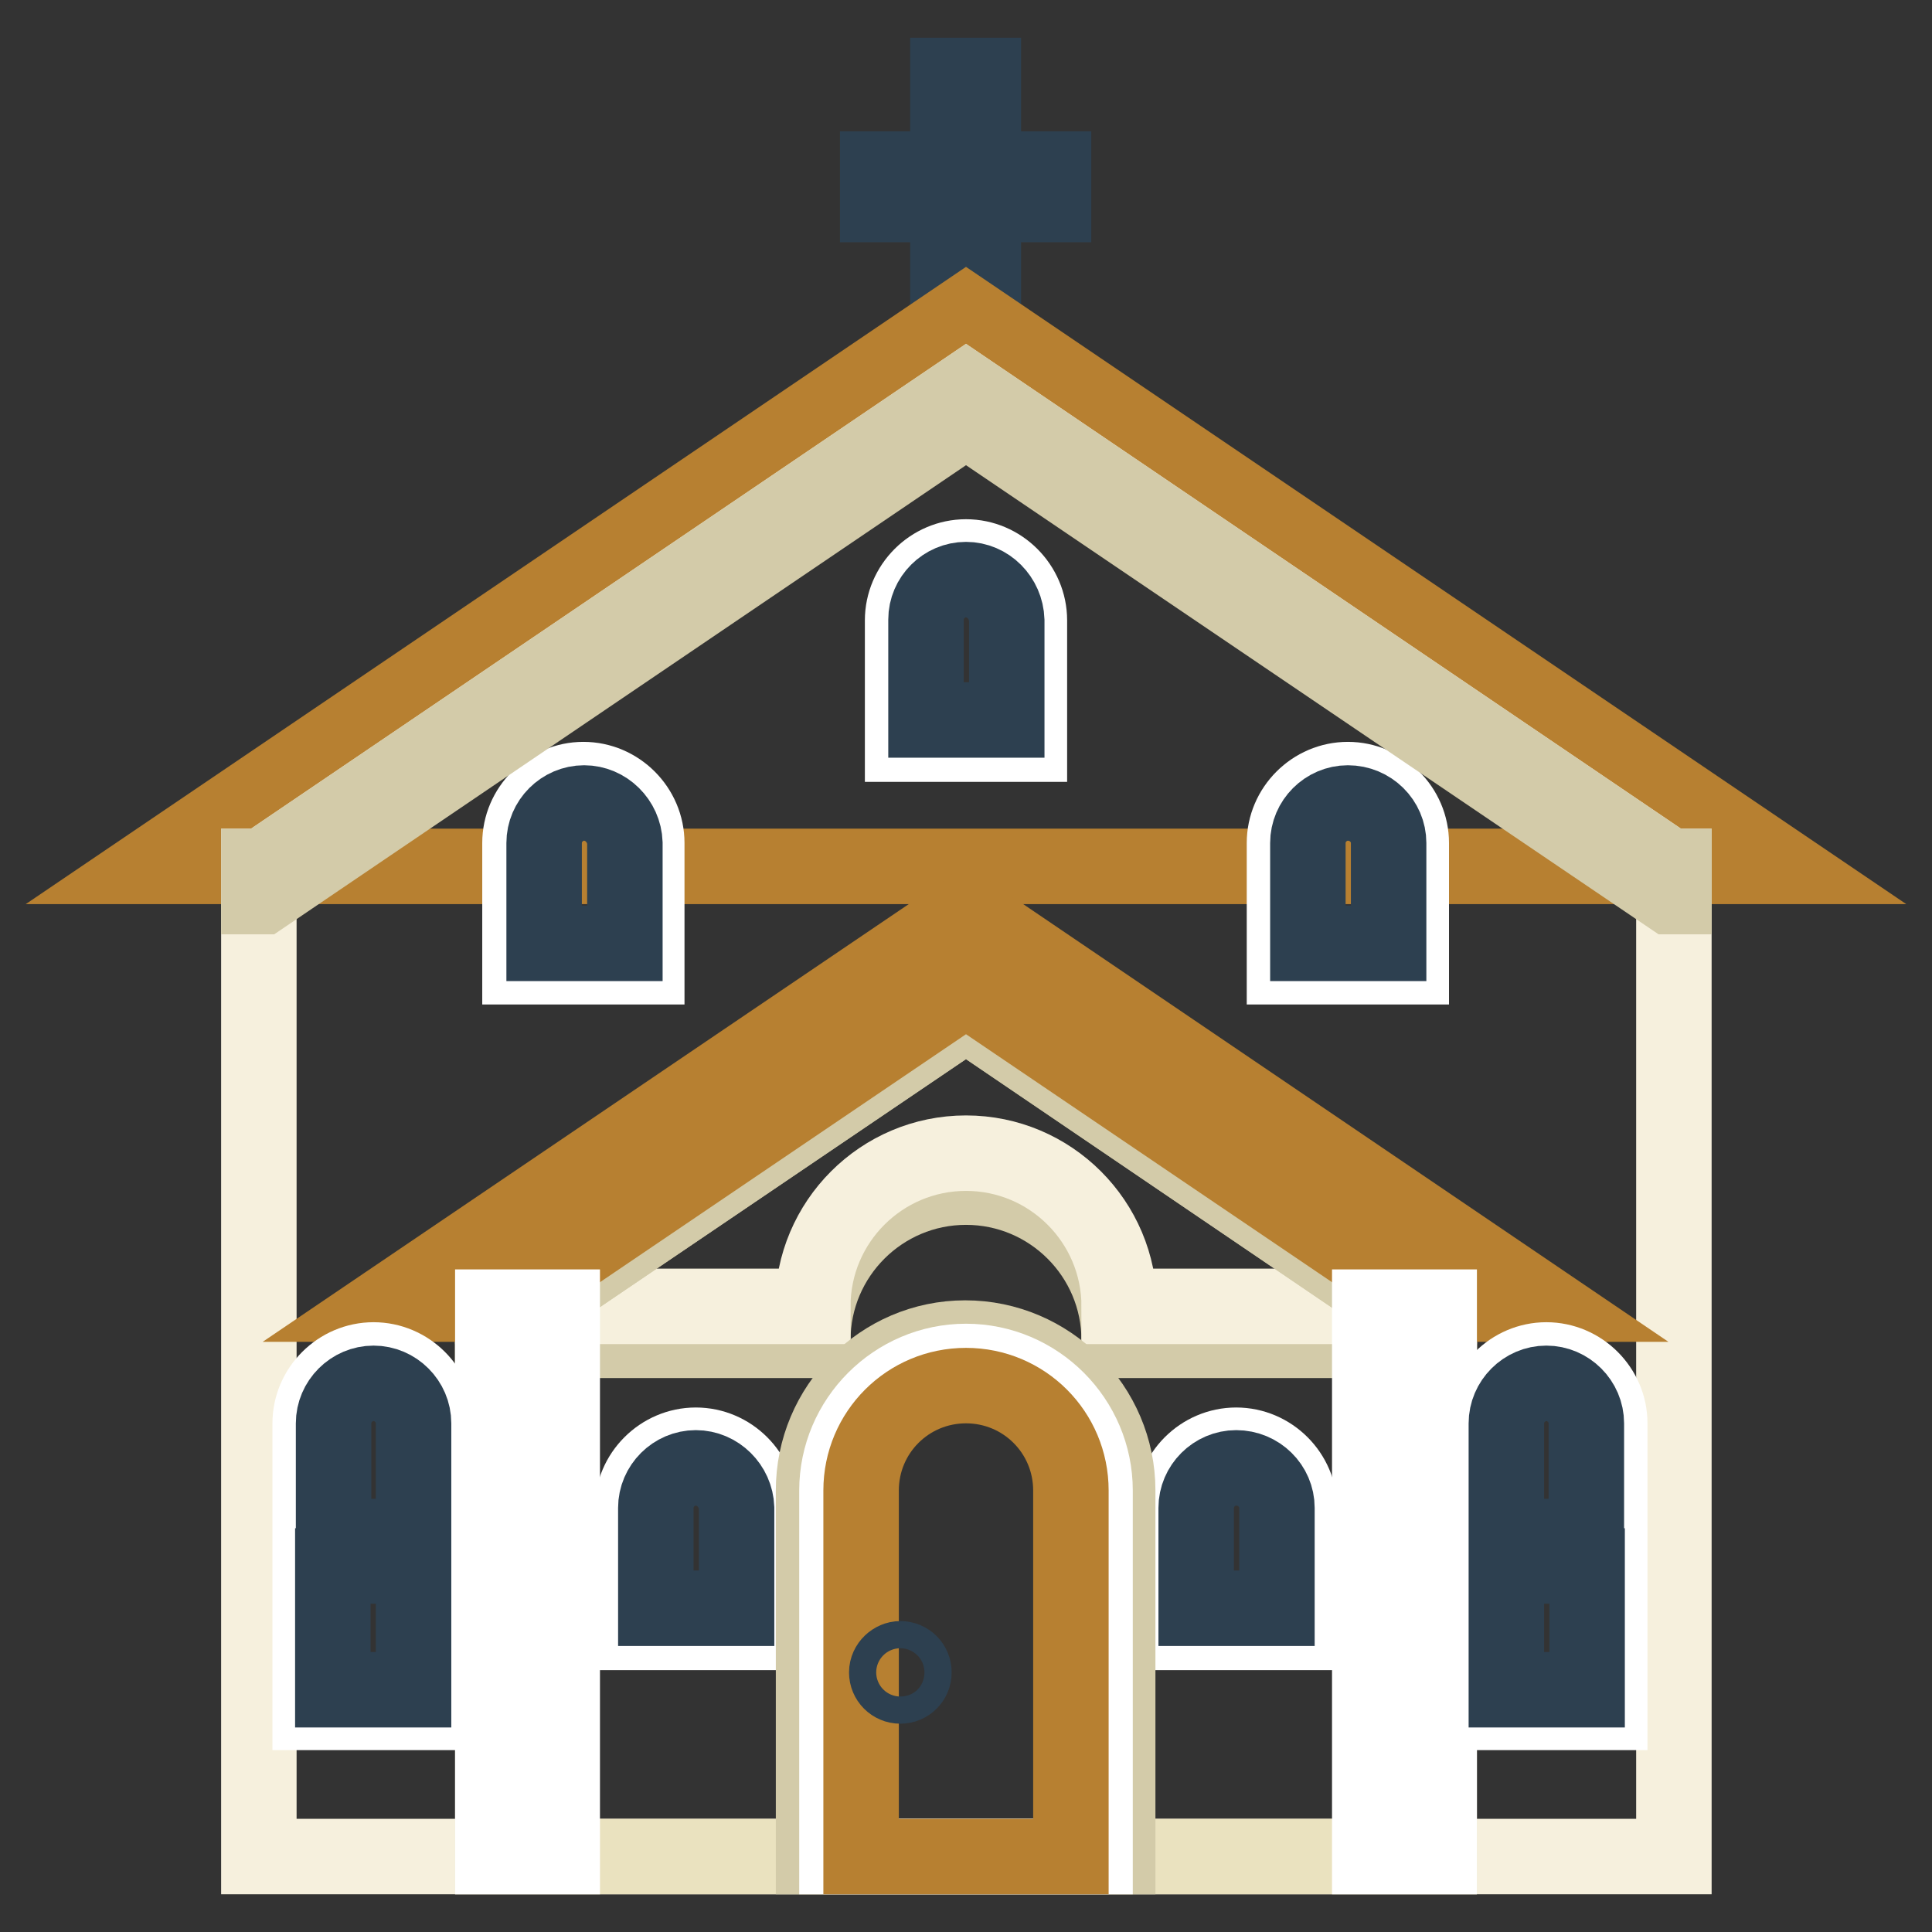 <?xml version="1.0" encoding="utf-8"?>
<!-- Svg Vector Icons : http://www.onlinewebfonts.com/icon -->
<!DOCTYPE svg PUBLIC "-//W3C//DTD SVG 1.1//EN" "http://www.w3.org/Graphics/SVG/1.1/DTD/svg11.dtd">
<svg version="1.1" xmlns="http://www.w3.org/2000/svg" xmlns:xlink="http://www.w3.org/1999/xlink" x="0px" y="0px" viewBox="0 0 256 256" enable-background="new 0 0 256 256" xml:space="preserve">
<rect x="0" y="0" width="256" height="256" fill="#333333" stroke="none"/>
<g> <path stroke-width="10" fill-opacity="0" stroke="#2d4050"  d="M139.6,22.4h-9.3V10h-4.7v12.4h-9.3v4.7h9.3v28.4h4.7V27.1h9.3V22.4z"/> <path stroke-width="10" fill-opacity="0" stroke="#b78031"  d="M236.3,114.8H19.7L128,41.4L236.3,114.8z"/> <path stroke-width="10" fill-opacity="0" stroke="#f6f0dd"  d="M221.8,114.8V246H34.3V114.8h0.5L128,51.6l93.2,63.2H221.8z"/> <path stroke-width="10" fill-opacity="0" stroke="#eae2bf"  d="M190.7,167.3V246H65.3v-78.7l60.3-36.9L190.7,167.3z"/> <path stroke-width="10" fill-opacity="0" stroke="#d3cba9"  d="M128,128.5l-62.7,43.6v5.5h42.4c0-11.2,9.1-20.3,20.3-20.3s20.3,9.1,20.3,20.3h42.4v-5.5L128,128.5 L128,128.5z"/> <path stroke-width="10" fill-opacity="0" stroke="#f6f0dd"  d="M128,124l-62.7,43.6v5.5h42.4c0-11.2,9.1-20.3,20.3-20.3s20.3,9.1,20.3,20.3h42.4v-5.5L128,124z"/> <path stroke-width="10" fill-opacity="0" stroke="#d3cba9"  d="M190.7,171v5.2h-1L128,134.3l-61.7,41.8h-1V171l62.7-43.6L190.7,171z"/> <path stroke-width="10" fill-opacity="0" stroke="#d3cba9"  d="M190.7,171v5.2h-1L128,134.3l-61.7,41.8h-1V171l62.7-43.6L190.7,171z"/> <path stroke-width="10" fill-opacity="0" stroke="#b78031"  d="M66.3,172.8L128,131l61.7,41.8h15.1L128,120.7l-76.9,52.1H66.3z"/> <path stroke-width="10" fill-opacity="0" stroke="#ffffff"  d="M65.3,173.2h9.2V246h-9.2V173.2z M181.5,173.2h9.2V246h-9.2V173.2z M41.1,226.9v-38.3 c0-4.6,3.8-8.4,8.4-8.4c4.6,0,8.4,3.8,8.4,8.4v38.3H41.1z M68.9,128.1v-16.4c0-4.6,3.8-8.4,8.4-8.4s8.4,3.8,8.4,8.4v16.4H68.9z"/> <path stroke-width="10" fill-opacity="0" stroke="#2d4050"  d="M77.4,106.4c-2.9,0-5.3,2.4-5.3,5.3V125h10.7v-13.3C82.7,108.8,80.3,106.4,77.4,106.4 C77.4,106.4,77.4,106.4,77.4,106.4z"/> <path stroke-width="10" fill-opacity="0" stroke="#ffffff"  d="M170.2,128.1v-16.4c0-4.6,3.8-8.4,8.4-8.4s8.4,3.8,8.4,8.4v16.4H170.2z"/> <path stroke-width="10" fill-opacity="0" stroke="#2d4050"  d="M178.6,106.4c-2.9,0-5.3,2.4-5.3,5.3l0,0V125H184v-13.3C184,108.8,181.6,106.4,178.6,106.4L178.6,106.4z"/> <path stroke-width="10" fill-opacity="0" stroke="#ffffff"  d="M83.8,216.3v-16.4c0-4.6,3.8-8.4,8.4-8.4c4.6,0,8.4,3.8,8.4,8.4v16.4H83.8z"/> <path stroke-width="10" fill-opacity="0" stroke="#2d4050"  d="M92.2,194.5c-2.9,0-5.3,2.4-5.3,5.3l0,0v13.3h10.7v-13.3C97.5,196.9,95.1,194.5,92.2,194.5 C92.2,194.5,92.2,194.5,92.2,194.5z"/> <path stroke-width="10" fill-opacity="0" stroke="#ffffff"  d="M155.4,216.3v-16.4c0-4.6,3.8-8.4,8.4-8.4c4.6,0,8.4,3.8,8.4,8.4v16.4H155.4z"/> <path stroke-width="10" fill-opacity="0" stroke="#2d4050"  d="M163.8,194.5c-2.9,0-5.3,2.4-5.3,5.3l0,0v13.3h10.7v-13.3C169.2,196.9,166.8,194.5,163.8,194.5L163.8,194.5 z"/> <path stroke-width="10" fill-opacity="0" stroke="#ffffff"  d="M119.6,98.6V82.2c0-4.6,3.8-8.4,8.4-8.4c4.6,0,8.4,3.8,8.4,8.4v16.4H119.6z"/> <path stroke-width="10" fill-opacity="0" stroke="#2d4050"  d="M128,76.8c-2.9,0-5.3,2.4-5.3,5.3v13.3h10.7V82.2C133.3,79.2,130.9,76.8,128,76.8 C128,76.8,128,76.8,128,76.8z"/> <path stroke-width="10" fill-opacity="0" stroke="#d3cba9"  d="M148.1,197.5V246h-40.3v-48.5c0-11.1,9-20.2,20.1-20.2S148.1,186.4,148.1,197.5z"/> <path stroke-width="10" fill-opacity="0" stroke="#ffffff"  d="M110.9,246v-48.5c0-9.4,7.7-17.1,17.1-17.1c9.4,0,17.1,7.7,17.1,17.1V246H110.9z"/> <path stroke-width="10" fill-opacity="0" stroke="#b78031"  d="M114.1,246v-48.5c0-7.7,6.2-13.9,13.9-13.9c7.7,0,13.9,6.2,13.9,13.9V246H114.1z"/> <path stroke-width="10" fill-opacity="0" stroke="#ffffff"  d="M196.5,226.9v-38.3c0-4.6,3.8-8.4,8.4-8.4c4.6,0,8.4,3.8,8.4,8.4v38.3H196.5L196.5,226.9z"/> <path stroke-width="10" fill-opacity="0" stroke="#d3cba9"  d="M221.8,114.8v4h-0.5L128,55.6l-93.2,63.2h-0.5v-4h0.5L128,51.6l93.2,63.2H221.8z"/> <path stroke-width="10" fill-opacity="0" stroke="#2d4050"  d="M54.8,203.6v-15c0-2.9-2.4-5.3-5.3-5.3c-2.9,0-5.3,2.4-5.3,5.3v15H54.8z M44.1,207.5h10.7v16.4H44.1V207.5z "/> <path stroke-width="10" fill-opacity="0" stroke="#2d4050"  d="M199.6,207.5h10.7v16.4h-10.7V207.5z M210.2,203.6v-15c0-2.9-2.4-5.3-5.3-5.3c-2.9,0-5.3,2.4-5.3,5.3v15 H210.2z"/> <path stroke-width="10" fill-opacity="0" stroke="#2d4050"  d="M117.5,221.6c0,1,0.8,1.8,1.8,1.8s1.8-0.8,1.8-1.8c0,0,0,0,0,0c0-1-0.8-1.8-1.8-1.8 C118.4,219.8,117.5,220.6,117.5,221.6C117.5,221.6,117.5,221.6,117.5,221.6z"/></g>
</svg>